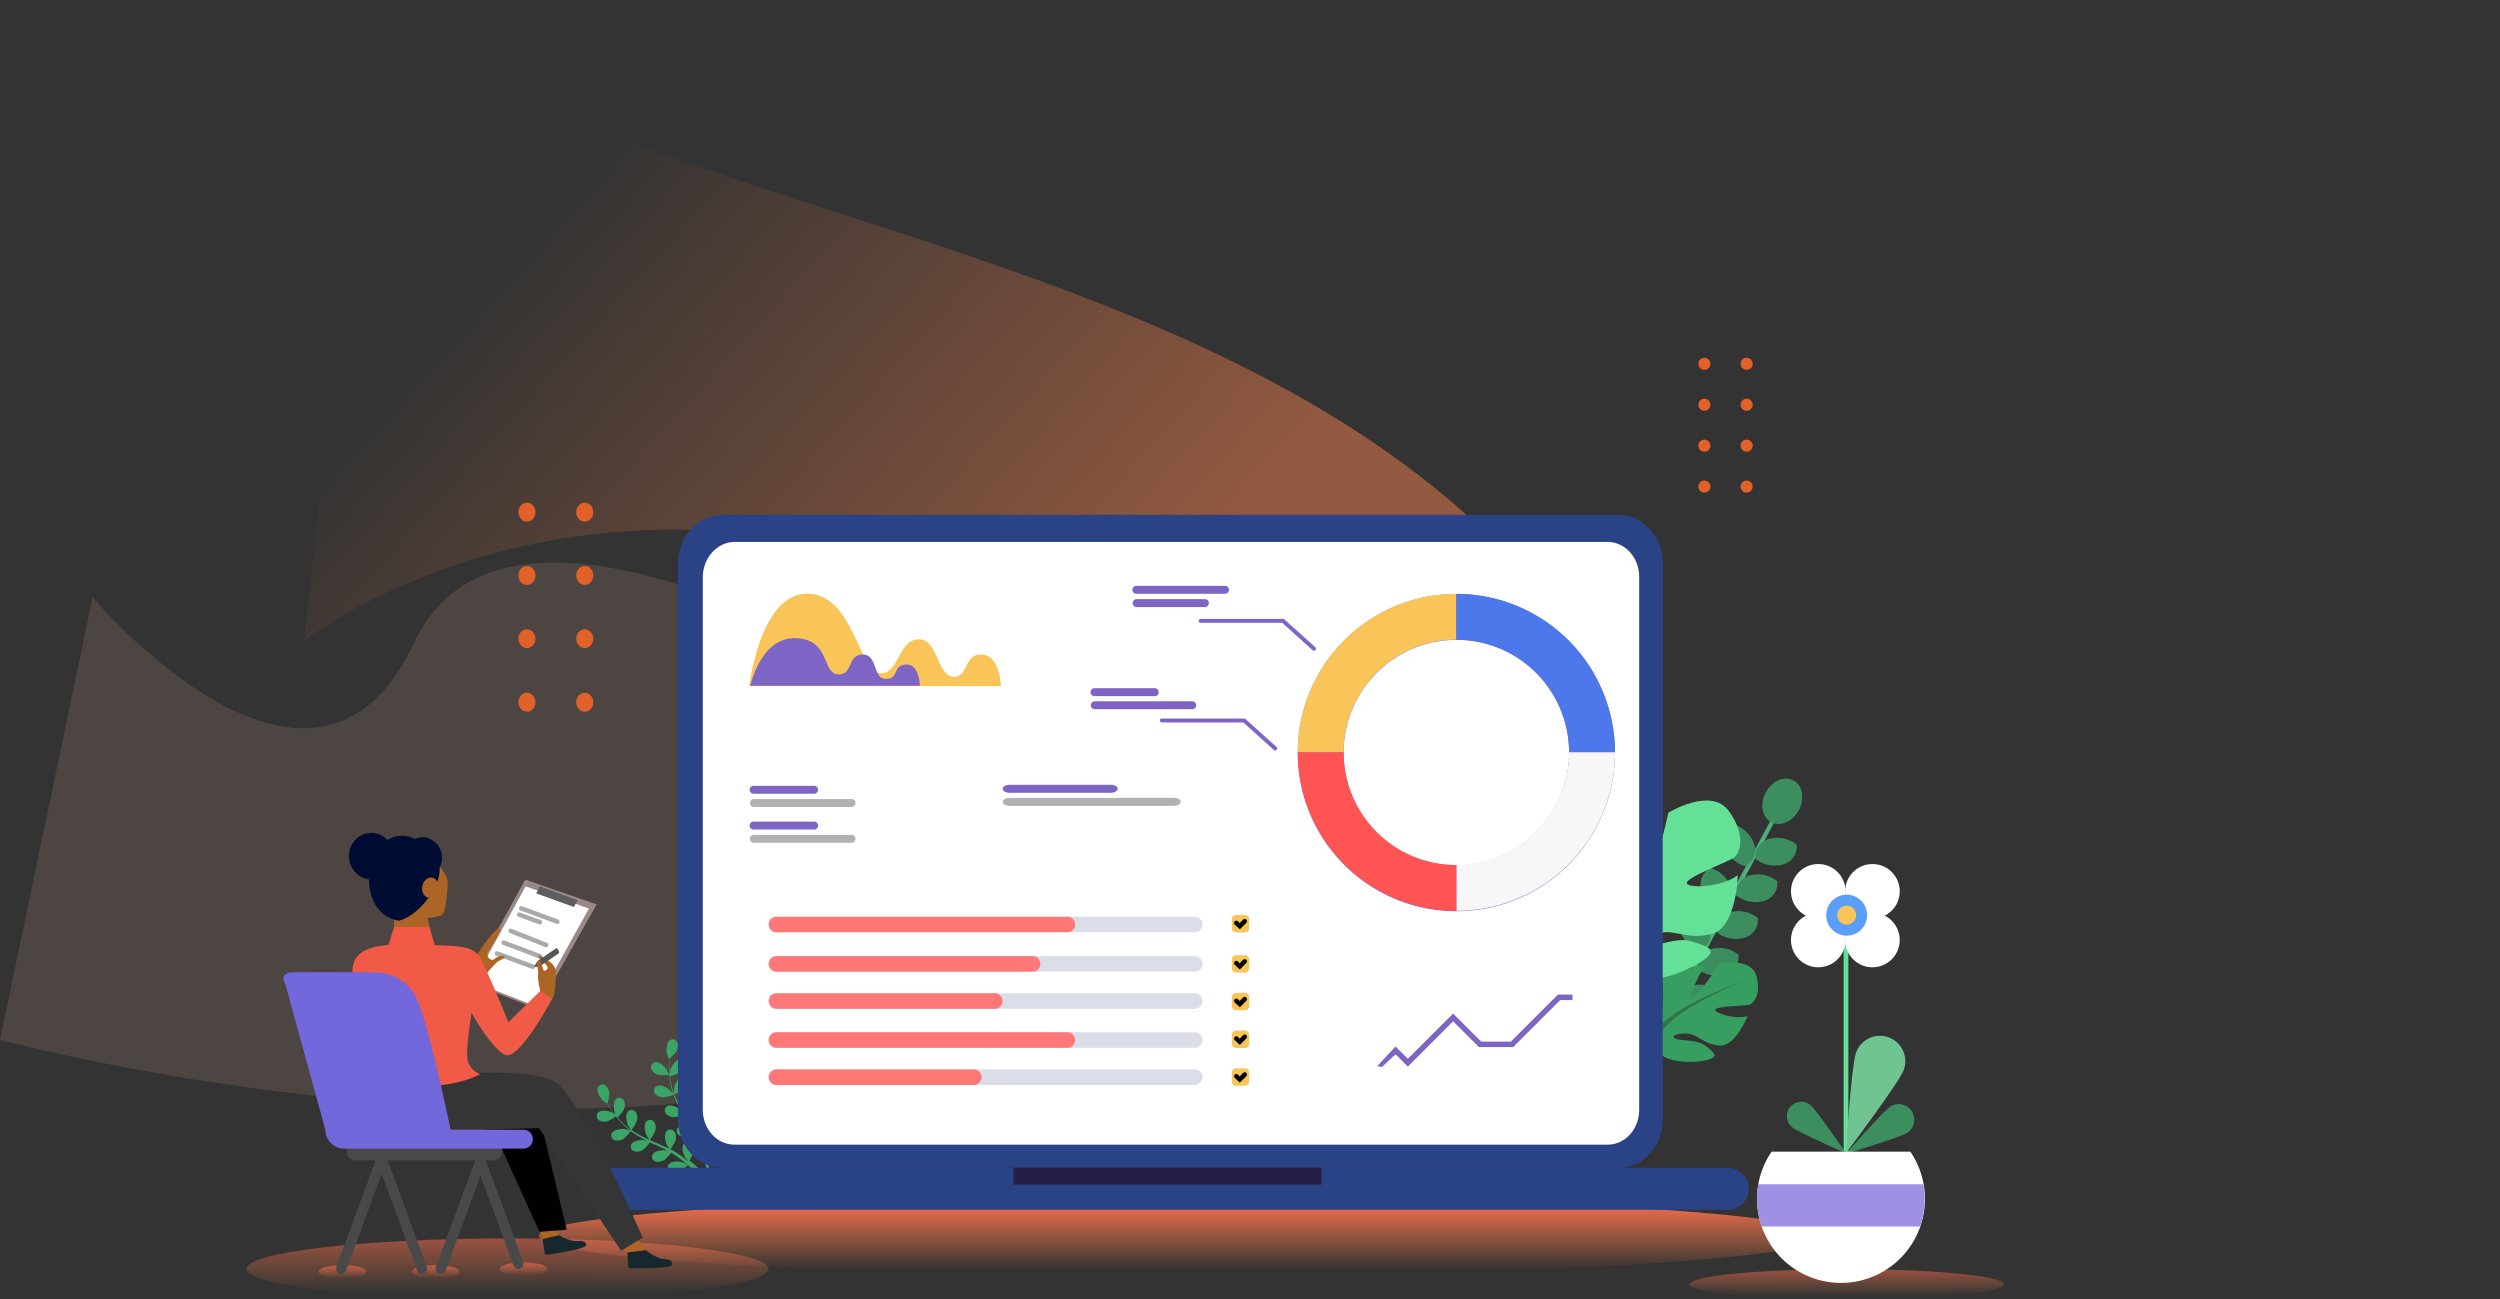 <svg xmlns="http://www.w3.org/2000/svg" xmlns:xlink="http://www.w3.org/1999/xlink" width="546.969" height="284.305" viewBox="0 0 546.969 284.305">
  <rect x="0" y="0" width="546.969" height="284.305" fill="#333333" stroke="none"/>
  <defs>
    <linearGradient id="linear-gradient" x1="5.444" y1="-4.959" x2="5.197" y2="-3.741" gradientUnits="objectBoundingBox">
      <stop offset="0" stop-color="#fd9d6e" stop-opacity="0"/>
      <stop offset="1" stop-color="#fac5ac"/>
    </linearGradient>
    <linearGradient id="linear-gradient-2" x1="2.742" y1="-0.058" x2="2.438" y2="0.57" gradientUnits="objectBoundingBox">
      <stop offset="0" stop-color="#ff6e50"/>
      <stop offset="1" stop-color="#fff" stop-opacity="0"/>
    </linearGradient>
    <linearGradient id="linear-gradient-3" x1="0.772" y1="0.813" x2="0.114" y2="0.5" gradientUnits="objectBoundingBox">
      <stop offset="0" stop-color="#ff8450"/>
      <stop offset="1" stop-color="#ff8548" stop-opacity="0"/>
    </linearGradient>
    <linearGradient id="linear-gradient-4" x1="-0.208" x2="-0.207" y2="0.919" gradientUnits="objectBoundingBox">
      <stop offset="0.049" stop-color="#ff6e50"/>
      <stop offset="1" stop-color="#ff8548" stop-opacity="0"/>
    </linearGradient>
    <linearGradient id="linear-gradient-5" x1="-1.242" y1="0.02" x2="-1.24" y2="0.903" gradientUnits="objectBoundingBox">
      <stop offset="0.011" stop-color="#ff6e50" stop-opacity="0.502"/>
      <stop offset="1" stop-color="#ff8548" stop-opacity="0"/>
    </linearGradient>
    <linearGradient id="linear-gradient-6" x1="0.49" y1="0.195" x2="0.516" y2="0.987" xlink:href="#linear-gradient-5"/>
    <linearGradient id="linear-gradient-7" x1="0.488" y1="0.199" x2="0.514" y2="0.99" xlink:href="#linear-gradient-5"/>
    <linearGradient id="linear-gradient-8" x1="0.491" y1="0.199" x2="0.517" y2="0.99" xlink:href="#linear-gradient-5"/>
    <linearGradient id="linear-gradient-9" x1="-2.392" y1="0.01" x2="-2.39" y2="0.905" xlink:href="#linear-gradient-5"/>
  </defs>
  <g id="Group_3152" data-name="Group 3152" transform="translate(-118.667 -4466.695)">
    <g id="SIEM" transform="translate(118.667 4465.695)">
      <g id="Group_3079" data-name="Group 3079" transform="translate(0 1)">
        <path id="Path_5574" data-name="Path 5574" d="M190.987,321.1c-27.2-14.1-83.782-41.207-100.365-5.68-22.1,47.3-70.351-9.949-70.351-9.949L0,402.312s164.331,44.358,247.492-18.9C259.8,374.039,218.183,335.2,190.987,321.1Z" transform="translate(0 -174.802)" opacity="0.129" fill="url(#linear-gradient)"/>
        <path id="Path_5575" data-name="Path 5575" d="M686.532,332.564C628.494,321.247,571.284,257.9,566.6,260.721c0,0,67.615,10.613,103.516-6.053S755.639,148.5,755.639,148.5L878.68,255.29S766.086,348.069,686.532,332.564Z" transform="translate(-331.711 -87.353)" fill="url(#linear-gradient-2)"/>
        <path id="Path_5576" data-name="Path 5576" d="M425.6,124.041s-82.331,10.323-151.438-3.814S160.7,141.121,160.7,141.121L174.878,1C228.936,49.255,357.035,50.954,425.6,124.041Z" transform="translate(-94.08 -1)" opacity="0.471" fill="url(#linear-gradient-3)"/>
      </g>
      <ellipse id="Ellipse_203" data-name="Ellipse 203" cx="140.453" cy="8.789" rx="140.453" ry="8.789" transform="translate(117.859 262.67)" fill="url(#linear-gradient-4)"/>
      <g id="Group_3110" data-name="Group 3110" transform="translate(127.809 113.636)">
        <g id="Group_3080" data-name="Group 3080" transform="translate(227.915 56.17)">
          <path id="Path_5577" data-name="Path 5577" d="M899.761,430.515l-.746-.414-15.878,29.351L872.4,480.345l.746.415Z" transform="translate(-866.462 -421.018)" fill="#4db078"/>
          <path id="Path_5578" data-name="Path 5578" d="M929.278,443.4a6.783,6.783,0,0,1,6.135,1.244,4.046,4.046,0,0,1-2.9,4.311,6.783,6.783,0,0,1-6.135-1.244A4.09,4.09,0,0,1,929.278,443.4Z" transform="translate(-898.052 -428.639)" fill="#3d8e5e"/>
          <path id="Path_5579" data-name="Path 5579" d="M919.078,462.7a6.783,6.783,0,0,1,6.135,1.244,4.046,4.046,0,0,1-2.9,4.311,6.76,6.76,0,0,1-6.135-1.244A4.1,4.1,0,0,1,919.078,462.7Z" transform="translate(-892.08 -439.938)" fill="#3d8e5e"/>
          <path id="Path_5580" data-name="Path 5580" d="M908.778,482.1a6.783,6.783,0,0,1,6.135,1.244,4.046,4.046,0,0,1-2.9,4.311,6.783,6.783,0,0,1-6.135-1.244A4.148,4.148,0,0,1,908.778,482.1Z" transform="translate(-886.051 -451.296)" fill="#3d8e5e"/>
          <path id="Path_5581" data-name="Path 5581" d="M898.578,501.5a6.783,6.783,0,0,1,6.135,1.244,4.046,4.046,0,0,1-2.9,4.311,6.784,6.784,0,0,1-6.136-1.244A4.075,4.075,0,0,1,898.578,501.5Z" transform="translate(-880.078 -462.653)" fill="#3d8e5e"/>
          <path id="Path_5582" data-name="Path 5582" d="M888.279,520.9a6.783,6.783,0,0,1,6.135,1.244,4.046,4.046,0,0,1-2.9,4.311,6.76,6.76,0,0,1-6.135-1.244A4.119,4.119,0,0,1,888.279,520.9Z" transform="translate(-874.049 -474.011)" fill="#3d8e5e"/>
          <ellipse id="Ellipse_204" data-name="Ellipse 204" cx="5.182" cy="4.104" rx="5.182" ry="4.104" transform="translate(28.155 9.138) rotate(-61.849)" fill="#3d8e5e"/>
          <path id="Path_5583" data-name="Path 5583" d="M876.288,503.3a6.785,6.785,0,0,1,4.519,4.353,4.062,4.062,0,0,1-1.948,4.809,6.785,6.785,0,0,1-4.519-4.353A4.015,4.015,0,0,1,876.288,503.3Z" transform="translate(-867.49 -463.872)" fill="#3d8e5e"/>
          <path id="Path_5584" data-name="Path 5584" d="M859.5,521.7a4.454,4.454,0,0,1,2.985,2.9,2.684,2.684,0,0,1-1.285,3.192,4.454,4.454,0,0,1-2.985-2.9A2.637,2.637,0,0,1,859.5,521.7Z" transform="translate(-858.077 -474.645)" fill="#3d8e5e"/>
          <path id="Path_5585" data-name="Path 5585" d="M888.288,480.6a6.785,6.785,0,0,1,4.519,4.353,4.062,4.062,0,0,1-1.948,4.809,6.785,6.785,0,0,1-4.519-4.353A4.015,4.015,0,0,1,888.288,480.6Z" transform="translate(-874.515 -450.583)" fill="#3d8e5e"/>
          <path id="Path_5586" data-name="Path 5586" d="M899.688,459.1a6.786,6.786,0,0,1,4.519,4.353,4.062,4.062,0,0,1-1.948,4.809,6.785,6.785,0,0,1-4.519-4.353A4.035,4.035,0,0,1,899.688,459.1Z" transform="translate(-881.189 -437.996)" fill="#3d8e5e"/>
          <path id="Path_5587" data-name="Path 5587" d="M911.888,436.1a6.785,6.785,0,0,1,4.519,4.353,4.062,4.062,0,0,1-1.948,4.809,6.786,6.786,0,0,1-4.519-4.353A4.015,4.015,0,0,1,911.888,436.1Z" transform="translate(-888.332 -424.531)" fill="#3d8e5e"/>
        </g>
        <g id="Group_3081" data-name="Group 3081" transform="translate(2.743 114.749)">
          <path id="Path_5588" data-name="Path 5588" d="M317.356,589.482a8.846,8.846,0,0,0,1.99-1.244s-.953-.622-1.036-.663c-.746-.373-2.446-.622-3.109.042a1.147,1.147,0,0,0,.166,1.658A2.419,2.419,0,0,0,317.356,589.482Z" transform="translate(-314.918 -571.572)" fill="#3aa566"/>
          <path id="Path_5589" data-name="Path 5589" d="M342.154,577.44l-2.073,1.658a.152.152,0,0,0-.041-.124c-.166-.829-.456-1.99-.871-3.358-.124-.456-.249-.912-.415-1.368a7.247,7.247,0,0,0,1.907-1.285,2.443,2.443,0,0,0,.622-1.865,1.116,1.116,0,0,0-1.451-.829c-.871.332-1.327,1.948-1.285,2.819,0,.042.083.58.124.912-.083-.207-.124-.373-.207-.58-.124-.415-.29-.788-.415-1.2l-.249-.622a4.193,4.193,0,0,0-.29-.622,11.594,11.594,0,0,0-.746-1.41,7.985,7.985,0,0,0,2.031-.953,2.24,2.24,0,0,0,.871-1.741,1.094,1.094,0,0,0-1.285-1.036c-.912.166-1.617,1.741-1.7,2.57v.995c-.166-.29-.332-.58-.5-.829-.5-.788-.995-1.617-1.534-2.4a7.2,7.2,0,0,1-.456-.746,7.493,7.493,0,0,0,2.114-.995,2.24,2.24,0,0,0,.871-1.741,1.093,1.093,0,0,0-1.285-1.036c-.912.166-1.617,1.741-1.7,2.57v1.161l-.995-1.617a19.284,19.284,0,0,1-1.119-2.28,7.343,7.343,0,0,0,2.114-.995,2.24,2.24,0,0,0,.871-1.741,1.093,1.093,0,0,0-1.285-1.036c-.912.166-1.617,1.741-1.7,2.57v1.161c0-.041-.041-.083-.041-.124a14.629,14.629,0,0,1-.7-2.446c-.083-.456-.166-.912-.207-1.327a7.428,7.428,0,0,0,2.156-.746,2.514,2.514,0,0,0,1.078-1.658,1.088,1.088,0,0,0-1.161-1.161c-.953.083-1.783,1.534-1.99,2.363a7.467,7.467,0,0,0-.083.871c0-.207-.042-.415-.042-.58-.041-.7-.083-1.368-.083-1.948v-.912a7.658,7.658,0,0,0,1.575-1.658,2.173,2.173,0,0,0,.166-1.948,1.1,1.1,0,0,0-1.575-.5c-.788.5-.871,2.2-.663,3.026a5.7,5.7,0,0,0,.456,1.119h0c0,.249-.041.539-.041.871,0,.58,0,1.244.041,1.948s.124,1.492.249,2.322a12.021,12.021,0,0,0,.663,2.529v.042c-.166-.207-.663-.829-.7-.871-.622-.58-2.114-1.368-2.943-.912a1.124,1.124,0,0,0-.373,1.617,2.421,2.421,0,0,0,1.783.829,8.326,8.326,0,0,0,2.28-.539,15.616,15.616,0,0,0,1.119,2.4,13.989,13.989,0,0,0,.788,1.327,1.24,1.24,0,0,1-.29-.373c-.622-.58-2.114-1.368-2.943-.912a1.123,1.123,0,0,0-.373,1.617,2.423,2.423,0,0,0,1.783.829,7.406,7.406,0,0,0,2.2-.539c.083.166.207.332.29.5.5.829.995,1.617,1.451,2.446a8.761,8.761,0,0,1,.456.871,2.083,2.083,0,0,1-.249-.332c-.622-.58-2.114-1.368-2.943-.912a1.123,1.123,0,0,0-.373,1.617,2.421,2.421,0,0,0,1.783.829,7.849,7.849,0,0,0,2.156-.5,6.092,6.092,0,0,1,.415.912l.249.622.249.622c.124.373.249.788.373,1.2.083.249.166.539.249.788-.166-.29-.5-.829-.539-.871a4.225,4.225,0,0,0-1.783-1.285c-.042-.083-.124-.124-.166-.166a1.082,1.082,0,0,0-1.658.124c-.58.746-.041,2.363.456,3.068.041.042.373.456.622.7l-.5-.373c-.332-.249-.663-.5-.995-.788-.166-.124-.373-.249-.539-.373s-.373-.249-.58-.373a15.406,15.406,0,0,0-1.41-.788,8.9,8.9,0,0,0,1.161-1.907,2.285,2.285,0,0,0-.249-1.948,1.147,1.147,0,0,0-1.658-.166c-.663.663-.373,2.322,0,3.109.041.042.373.539.539.829a8.276,8.276,0,0,0-.871-.415c-.871-.415-1.741-.788-2.612-1.161-.249-.124-.539-.249-.788-.373a6.99,6.99,0,0,0,1.2-1.99,2.285,2.285,0,0,0-.249-1.948,1.147,1.147,0,0,0-1.658-.166c-.663.663-.373,2.321,0,3.109.042.041.5.788.622.953-.58-.249-1.161-.539-1.741-.829a21.9,21.9,0,0,1-2.2-1.285,7.344,7.344,0,0,0,1.2-1.99,2.285,2.285,0,0,0-.249-1.948,1.147,1.147,0,0,0-1.658-.166c-.663.663-.373,2.322,0,3.109.041.042.539.829.663.995-.042-.041-.083-.041-.124-.083a12.815,12.815,0,0,1-1.948-1.658c-.332-.332-.622-.663-.912-.995a7.966,7.966,0,0,0,1.409-1.824,2.287,2.287,0,0,0-.041-1.948,1.114,1.114,0,0,0-1.617-.332c-.746.58-.622,2.28-.332,3.068a5.809,5.809,0,0,0,.373.746c-.124-.166-.249-.29-.373-.456-.456-.58-.829-1.119-1.119-1.575a5.806,5.806,0,0,0-.5-.746,9.825,9.825,0,0,0,.415-2.239,2.346,2.346,0,0,0-.912-1.741,1.131,1.131,0,0,0-1.617.456c-.373.87.5,2.322,1.119,2.9.041.042.995.7.995.7h0a7.213,7.213,0,0,0,.456.746c.332.5.663,1.036,1.119,1.617a14.173,14.173,0,0,0,1.492,1.783,19.409,19.409,0,0,0,1.907,1.741h.041c-.249-.083-.995-.332-1.078-.332-.829-.166-2.529.042-2.985.871a1.106,1.106,0,0,0,.58,1.534,2.474,2.474,0,0,0,1.948-.29,8.763,8.763,0,0,0,1.575-1.7c.7.5,1.451.953,2.239,1.41.456.249.912.456,1.368.7a2.567,2.567,0,0,0-.456-.125c-.829-.166-2.529.042-2.985.871a1.106,1.106,0,0,0,.58,1.534,2.474,2.474,0,0,0,1.948-.29,7.881,7.881,0,0,0,1.534-1.658c.166.083.373.166.539.249.871.415,1.741.788,2.57,1.2.29.166.58.29.871.456a1.774,1.774,0,0,0-.414-.124c-.829-.166-2.529.041-2.985.87a1.106,1.106,0,0,0,.58,1.534,2.474,2.474,0,0,0,1.948-.29,6.707,6.707,0,0,0,1.492-1.617c.29.166.58.332.829.5.166.124.373.249.539.373s.373.249.539.373c.332.249.663.539.995.788a7.262,7.262,0,0,1,.622.539c-.29-.166-.871-.415-.912-.456-.788-.29-2.487-.373-3.068.414a1.094,1.094,0,0,0,.373,1.617,2.449,2.449,0,0,0,1.948,0,7.456,7.456,0,0,0,1.824-1.451c.332.29.663.58.995.829,1.078.953,1.907,1.782,2.487,2.363l.29.29L336.6,582.29m2.031-6.55c.373,1.368.622,2.529.788,3.358.042.166.042.29.083.456l-.042.042a2.5,2.5,0,0,1-.332-.332c-.622-.58-1.492-1.41-2.57-2.322a13.291,13.291,0,0,0-1.119-.912c.042-.083.373-.7.622-1.285a7.651,7.651,0,0,0,2.239-.207A10.182,10.182,0,0,0,338.63,575.74Z" transform="translate(-315.132 -549.497)" fill="#3aa566"/>
          <path id="Path_5590" data-name="Path 5590" d="M347.51,564.342s-.456-1.036-.5-1.119c-.415-.746-1.7-1.866-2.612-1.658a1.15,1.15,0,0,0-.788,1.492,2.361,2.361,0,0,0,1.492,1.244A9.412,9.412,0,0,0,347.51,564.342Z" transform="translate(-331.681 -556.547)" fill="#3aa566"/>
        </g>
        <g id="Group_3086" data-name="Group 3086" transform="translate(214.534 62.512)">
          <g id="Group_3083" data-name="Group 3083" transform="translate(14.752 35.393)">
            <path id="Path_5591" data-name="Path 5591" d="M865.661,525.628s-6.426-3.482-3.524-8.374c0,0,2.322-3.026,4.892-3.814,0,0-1.244,7.255.124,7.379,1.368.166.829-8.167.829-8.167s6.674-3.316,9.286-3.109c0,0-4.063,7.089-2.695,6.923,1.368-.207,5.928-7.379,5.928-7.379s6.882-1.368,8.042,2.695-.58,6.136-1.617,6.384c-.995.249-7.545.29-7.379,1.119s4.6,2.156,7.089,1.327c0,0-2.612,6.757-6.177,6.467s-4.726-2.487-6.923-2.612-3.814.5-2.695,1.078,4.85.124,6.633,1.617c1.824,1.492,3.275,2.4-.041,3.151s-9.245.373-10.488-2.156Z" transform="translate(-861.385 -508.865)" fill="#369e61"/>
            <g id="Group_3082" data-name="Group 3082" transform="translate(1.125 4.243)">
              <path id="Path_5592" data-name="Path 5592" d="M889.208,519.1s-17.743,6.011-19.692,12.52a13.473,13.473,0,0,1-1.617,6.218v1.285s1.824-4.353,2.819-4.975C870.719,534.149,866.656,528.593,889.208,519.1Z" transform="translate(-866.324 -519.1)" fill="#30744e"/>
              <path id="Path_5593" data-name="Path 5593" d="M865.675,563.162a11.74,11.74,0,0,0-1.036,9.286l.7-.207s-.746-5.6.622-8.416C867.333,560.964,865.675,563.162,865.675,563.162Z" transform="translate(-864.099 -544.424)" fill="#65e097"/>
            </g>
          </g>
          <g id="Group_3085" data-name="Group 3085">
            <path id="Path_5594" data-name="Path 5594" d="M835.625,458.4s-11.317-1.658-9.659-10.364c0,0,1.824-5.679,5.1-8.208,0,0,2.073,11.317,4.146,10.779,2.073-.5-3.192-12.437-3.192-12.437s8-8.457,11.981-9.576c0,0-2.114,12.644-.249,11.608,1.907-.995,4.726-14.054,4.726-14.054s9.328-5.721,13.224-.373,2.446,9.328,1.078,10.24c-1.327.953-10.944,4.477-10.24,5.638s7.918.663,11.11-1.824c0,0-.207,11.317-5.6,12.81s-8.25-1.119-11.566-.124-5.348,2.778-3.4,3.026,7.172-2.4,10.654-1.2c3.441,1.2,6.094,1.783,1.617,4.6-4.477,2.86-13.39,5.555-16.541,2.487Z" transform="translate(-825.8 -423.491)" fill="#65e097"/>
            <g id="Group_3084" data-name="Group 3084" transform="translate(9.813 5.932)">
              <path id="Path_5595" data-name="Path 5595" d="M871.661,437.8s-22.8,18.406-22.179,28.978a21.232,21.232,0,0,1,.995,9.991l.7,1.866s.29-7.379,1.451-8.83C852.633,469.845,843.678,463.876,871.661,437.8Z" transform="translate(-849.47 -437.8)" fill="#65e097"/>
              <path id="Path_5596" data-name="Path 5596" d="M851.52,529.525a18.31,18.31,0,0,0,3.441,14.178l.912-.663s-4.146-7.794-3.607-12.727C852.8,525.42,851.52,529.525,851.52,529.525Z" transform="translate(-850.512 -490.556)" fill="#65e097"/>
            </g>
          </g>
        </g>
        <g id="Group_3109" data-name="Group 3109">
          <g id="Group_3088" data-name="Group 3088">
            <g id="Group_3087" data-name="Group 3087">
              <path id="Path_5597" data-name="Path 5597" d="M563.67,415.557H367.418c-5.306,0-9.618-4.767-9.618-10.613V283.4c0-5.928,4.353-10.7,9.7-10.7H563.629c5.306,0,9.618,4.767,9.618,10.613V404.986C573.288,410.831,568.976,415.557,563.67,415.557Z" transform="translate(-337.279 -272.7)" fill="#2a4386"/>
              <path id="Path_5598" data-name="Path 5598" d="M568.893,418.871H377.823c-3.814,0-6.923-3.4-6.923-7.628V294.752c0-4.27,3.151-7.752,7.006-7.752H568.852c3.814,0,6.923,3.4,6.923,7.628V411.243C575.775,415.472,572.707,418.871,568.893,418.871Z" transform="translate(-344.949 -281.072)" fill="#fff"/>
              <path id="Path_5599" data-name="Path 5599" d="M558.984,626.5H312.446a4.627,4.627,0,0,1,0-9.2H558.984a4.627,4.627,0,0,1,0,9.2Z" transform="translate(-308.3 -474.443)" fill="#2a4386"/>
              <rect id="Rectangle_3923" data-name="Rectangle 3923" width="67.366" height="3.69" transform="translate(93.939 142.857)" fill="#251f47"/>
            </g>
          </g>
          <g id="Group_3108" data-name="Group 3108" transform="translate(36.108 15.546)">
            <g id="Group_3089" data-name="Group 3089" transform="translate(0.124 51.571)">
              <path id="Path_5600" data-name="Path 5600" d="M409.754,436.341H396.571a.871.871,0,1,1,0-1.741h13.183a.871.871,0,1,1,0,1.741Z" transform="translate(-395.7 -434.6)" fill="#7e64c4"/>
              <path id="Path_5601" data-name="Path 5601" d="M417.962,443.341H396.571a.871.871,0,0,1,0-1.741h21.391a.85.85,0,0,1,.871.871A.876.876,0,0,1,417.962,443.341Z" transform="translate(-395.7 -438.698)" fill="#b2b2b2"/>
            </g>
            <g id="Group_3090" data-name="Group 3090" transform="translate(0.124 43.736)">
              <path id="Path_5602" data-name="Path 5602" d="M409.754,417.441H396.571a.871.871,0,1,1,0-1.741h13.183a.871.871,0,1,1,0,1.741Z" transform="translate(-395.7 -415.7)" fill="#7e64c4"/>
              <path id="Path_5603" data-name="Path 5603" d="M417.962,424.441H396.571a.871.871,0,0,1,0-1.741h21.391a.85.85,0,0,1,.871.871A.876.876,0,0,1,417.962,424.441Z" transform="translate(-395.7 -419.798)" fill="#b2b2b2"/>
            </g>
            <g id="Group_3091" data-name="Group 3091" transform="translate(55.468 43.529)">
              <path id="Path_5604" data-name="Path 5604" d="M552.871,416.941H530.692c-.829,0-1.492-.373-1.492-.871s.663-.871,1.492-.871h22.179c.829,0,1.492.373,1.492.871C554.322,416.527,553.659,416.941,552.871,416.941Z" transform="translate(-529.2 -415.2)" fill="#7e64c4"/>
              <path id="Path_5605" data-name="Path 5605" d="M566.676,423.841H530.692c-.829,0-1.492-.373-1.492-.871s.663-.871,1.492-.871h35.984c.829,0,1.492.373,1.492.871C568.127,423.427,567.464,423.841,566.676,423.841Z" transform="translate(-529.2 -419.24)" fill="#b2b2b2"/>
            </g>
            <g id="Group_3092" data-name="Group 3092" transform="translate(83.865)">
              <path id="Path_5606" data-name="Path 5606" d="M617.931,311.941h-19.36a.871.871,0,1,1,0-1.741h19.36a.85.85,0,0,1,.87.871A.876.876,0,0,1,617.931,311.941Z" transform="translate(-597.7 -310.2)" fill="#7e64c4"/>
              <path id="Path_5607" data-name="Path 5607" d="M613.536,318.941H598.571a.871.871,0,0,1,0-1.741h14.966a.85.85,0,0,1,.871.871A.876.876,0,0,1,613.536,318.941Z" transform="translate(-597.7 -314.298)" fill="#7e64c4"/>
              <path id="Path_5608" data-name="Path 5608" d="M633.056,328.471h17.826l6.674,6.011a.441.441,0,0,0,.58-.663l-6.923-6.218H633.056a.46.46,0,0,0-.456.456.487.487,0,0,0,.456.415Z" transform="translate(-618.132 -320.387)" fill="#7e64c4"/>
            </g>
            <g id="Group_3093" data-name="Group 3093" transform="translate(74.704 22.386)">
              <path id="Path_5609" data-name="Path 5609" d="M589.654,365.941H576.471a.871.871,0,1,1,0-1.741h13.183a.871.871,0,0,1,0,1.741Z" transform="translate(-575.6 -364.2)" fill="#7e64c4"/>
              <path id="Path_5610" data-name="Path 5610" d="M597.862,372.841H576.471a.871.871,0,0,1,0-1.741h21.391a.871.871,0,0,1,0,1.741Z" transform="translate(-575.6 -368.24)" fill="#7e64c4"/>
              <path id="Path_5611" data-name="Path 5611" d="M612.556,381.071h17.826l6.674,6.011a.441.441,0,0,0,.58-.663l-6.923-6.218H612.556a.46.46,0,0,0-.456.456.528.528,0,0,0,.456.415Z" transform="translate(-596.969 -373.567)" fill="#7e64c4"/>
            </g>
            <g id="Group_3095" data-name="Group 3095" transform="translate(120.015 1.741)">
              <path id="Path_5612" data-name="Path 5612" d="M719.6,314.5a34.7,34.7,0,1,0,34.7,34.7A34.713,34.713,0,0,0,719.6,314.5Zm0,59.365A24.666,24.666,0,1,1,744.265,349.2,24.646,24.646,0,0,1,719.6,373.865Z" transform="translate(-684.9 -314.459)" fill="#7e64c4"/>
              <g id="Group_3094" data-name="Group 3094">
                <path id="Path_5613" data-name="Path 5613" d="M719.6,314.4a34.713,34.713,0,0,0-34.7,34.7h10.032A24.646,24.646,0,0,1,719.6,324.432Z" transform="translate(-684.9 -314.4)" fill="#fac558"/>
                <path id="Path_5614" data-name="Path 5614" d="M768.6,314.4a34.713,34.713,0,0,1,34.7,34.7H793.266A24.646,24.646,0,0,0,768.6,324.432Z" transform="translate(-733.901 -314.4)" fill="#4d78eb"/>
                <path id="Path_5615" data-name="Path 5615" d="M768.6,432.7A34.713,34.713,0,0,0,803.3,398H793.266A24.646,24.646,0,0,1,768.6,422.666Z" transform="translate(-733.901 -363.343)" fill="#f7f7f7"/>
                <path id="Path_5616" data-name="Path 5616" d="M719.6,432.7A34.712,34.712,0,0,1,684.9,398h10.032A24.646,24.646,0,0,0,719.6,422.666Z" transform="translate(-684.9 -363.343)" fill="#fe5454"/>
              </g>
            </g>
            <g id="Group_3106" data-name="Group 3106" transform="translate(4.27 72.009)">
              <g id="Group_3096" data-name="Group 3096" transform="translate(0 8.996)">
                <path id="Path_5617" data-name="Path 5617" d="M498.893,509H407.4a1.681,1.681,0,0,1-1.7-1.7h0a1.681,1.681,0,0,1,1.7-1.7h91.493a1.681,1.681,0,0,1,1.7,1.7h0A1.681,1.681,0,0,1,498.893,509Z" transform="translate(-405.7 -505.6)" fill="#dbdde9"/>
                <path id="Path_5618" data-name="Path 5618" d="M463.407,509H407.4a1.681,1.681,0,0,1-1.7-1.7h0a1.681,1.681,0,0,1,1.7-1.7h56.007a1.681,1.681,0,0,1,1.7,1.7h0A1.656,1.656,0,0,1,463.407,509Z" transform="translate(-405.7 -505.6)" fill="#ff7776"/>
              </g>
              <g id="Group_3097" data-name="Group 3097" transform="translate(0 17.121)">
                <path id="Path_5619" data-name="Path 5619" d="M498.893,528.6H407.4a1.681,1.681,0,0,1-1.7-1.7h0a1.681,1.681,0,0,1,1.7-1.7h91.493a1.681,1.681,0,0,1,1.7,1.7h0A1.707,1.707,0,0,1,498.893,528.6Z" transform="translate(-405.7 -525.2)" fill="#dbdde9"/>
                <path id="Path_5620" data-name="Path 5620" d="M455.157,528.6H407.4a1.681,1.681,0,0,1-1.7-1.7h0a1.681,1.681,0,0,1,1.7-1.7h47.757a1.681,1.681,0,0,1,1.7,1.7h0A1.681,1.681,0,0,1,455.157,528.6Z" transform="translate(-405.7 -525.2)" fill="#ff7776"/>
              </g>
              <g id="Group_3098" data-name="Group 3098" transform="translate(0 25.661)">
                <path id="Path_5621" data-name="Path 5621" d="M498.893,549.2H407.4a1.681,1.681,0,0,1-1.7-1.7h0a1.681,1.681,0,0,1,1.7-1.7h91.493a1.681,1.681,0,0,1,1.7,1.7h0A1.681,1.681,0,0,1,498.893,549.2Z" transform="translate(-405.7 -545.8)" fill="#dbdde9"/>
                <path id="Path_5622" data-name="Path 5622" d="M471.035,549.2H407.4a1.681,1.681,0,0,1-1.7-1.7h0a1.681,1.681,0,0,1,1.7-1.7h63.635a1.681,1.681,0,0,1,1.7,1.7h0A1.681,1.681,0,0,1,471.035,549.2Z" transform="translate(-405.7 -545.8)" fill="#ff7776"/>
              </g>
              <g id="Group_3099" data-name="Group 3099" transform="translate(0 33.787)">
                <path id="Path_5623" data-name="Path 5623" d="M498.893,568.8H407.4a1.681,1.681,0,0,1-1.7-1.7h0a1.681,1.681,0,0,1,1.7-1.7h91.493a1.681,1.681,0,0,1,1.7,1.7h0A1.707,1.707,0,0,1,498.893,568.8Z" transform="translate(-405.7 -565.4)" fill="#dbdde9"/>
                <path id="Path_5624" data-name="Path 5624" d="M450.555,568.8H407.4a1.681,1.681,0,0,1-1.7-1.7h0a1.681,1.681,0,0,1,1.7-1.7h43.156a1.681,1.681,0,0,1,1.7,1.7h0A1.707,1.707,0,0,1,450.555,568.8Z" transform="translate(-405.7 -565.4)" fill="#ff7776"/>
              </g>
              <g id="Group_3100" data-name="Group 3100" transform="translate(101.318 8.789)">
                <path id="Path_5625" data-name="Path 5625" d="M652.961,508.914h-1.907a.938.938,0,0,1-.953-.953v-1.907a.938.938,0,0,1,.953-.953h1.907a.938.938,0,0,1,.953.953v1.907A.938.938,0,0,1,652.961,508.914Z" transform="translate(-650.1 -505.1)" fill="#fac558"/>
                <path id="Path_5626" data-name="Path 5626" d="M652.5,508.773l.746.7,1.078-1.078" transform="translate(-651.505 -507.032)" fill="#fff" stroke="#000" stroke-linecap="round" stroke-miterlimit="10" stroke-width="1"/>
              </g>
              <g id="Group_3101" data-name="Group 3101" transform="translate(101.318 17.038)">
                <path id="Path_5627" data-name="Path 5627" d="M652.961,528.814h-1.907a.938.938,0,0,1-.953-.954v-1.907a.938.938,0,0,1,.953-.953h1.907a.938.938,0,0,1,.953.953v1.907A.938.938,0,0,1,652.961,528.814Z" transform="translate(-650.1 -525)" fill="#fac558"/>
                <path id="Path_5628" data-name="Path 5628" d="M652.5,528.673l.746.7,1.078-1.078" transform="translate(-651.505 -526.932)" fill="#fff" stroke="#000" stroke-linecap="round" stroke-miterlimit="10" stroke-width="1"/>
              </g>
              <g id="Group_3102" data-name="Group 3102" transform="translate(101.318 25.288)">
                <path id="Path_5629" data-name="Path 5629" d="M652.961,548.714h-1.907a.938.938,0,0,1-.953-.953v-1.907a.938.938,0,0,1,.953-.953h1.907a.938.938,0,0,1,.953.953v1.907A.938.938,0,0,1,652.961,548.714Z" transform="translate(-650.1 -544.9)" fill="#fac558"/>
                <path id="Path_5630" data-name="Path 5630" d="M652.5,548.573l.746.7,1.078-1.078" transform="translate(-651.505 -546.832)" fill="#fff" stroke="#000" stroke-linecap="round" stroke-miterlimit="10" stroke-width="1"/>
              </g>
              <g id="Group_3103" data-name="Group 3103" transform="translate(0 0.373)">
                <path id="Path_5631" data-name="Path 5631" d="M498.893,488.2H407.4a1.681,1.681,0,0,1-1.7-1.7h0a1.681,1.681,0,0,1,1.7-1.7h91.493a1.681,1.681,0,0,1,1.7,1.7h0A1.681,1.681,0,0,1,498.893,488.2Z" transform="translate(-405.7 -484.8)" fill="#dbdde9"/>
                <path id="Path_5632" data-name="Path 5632" d="M471.035,488.2H407.4a1.681,1.681,0,0,1-1.7-1.7h0a1.681,1.681,0,0,1,1.7-1.7h63.635a1.681,1.681,0,0,1,1.7,1.7h0A1.681,1.681,0,0,1,471.035,488.2Z" transform="translate(-405.7 -484.8)" fill="#ff7776"/>
              </g>
              <g id="Group_3104" data-name="Group 3104" transform="translate(101.318)">
                <path id="Path_5633" data-name="Path 5633" d="M652.961,487.714h-1.907a.938.938,0,0,1-.953-.953v-1.907a.938.938,0,0,1,.953-.953h1.907a.938.938,0,0,1,.953.953v1.907A.938.938,0,0,1,652.961,487.714Z" transform="translate(-650.1 -483.9)" fill="#fac558"/>
                <path id="Path_5634" data-name="Path 5634" d="M652.5,487.573l.746.7,1.078-1.078" transform="translate(-651.505 -485.832)" fill="#fff" stroke="#000" stroke-linecap="round" stroke-miterlimit="10" stroke-width="1"/>
              </g>
              <g id="Group_3105" data-name="Group 3105" transform="translate(101.318 33.538)">
                <path id="Path_5635" data-name="Path 5635" d="M652.961,568.614h-1.907a.938.938,0,0,1-.953-.953v-1.907a.938.938,0,0,1,.953-.953h1.907a.938.938,0,0,1,.953.953v1.907A.938.938,0,0,1,652.961,568.614Z" transform="translate(-650.1 -564.8)" fill="#fac558"/>
                <path id="Path_5636" data-name="Path 5636" d="M652.5,568.473l.746.7,1.078-1.078" transform="translate(-651.505 -566.732)" fill="#fff" stroke="#000" stroke-linecap="round" stroke-miterlimit="10" stroke-width="1"/>
              </g>
            </g>
            <path id="Path_5637" data-name="Path 5637" d="M769.541,525.9h-3.192l-10.281,10.281h-6.509l-6.135-6.135-9.908,9.908-2.695-2.695L726.8,541.57l1.078.166,2.943-2.778,2.695,2.695,9.908-9.908,5.638,5.638h7.5L766.846,527.1h2.695Z" transform="translate(-589.415 -436.48)" fill="#7e64c4"/>
            <g id="Group_3107" data-name="Group 3107" transform="translate(0 1.699)">
              <path id="Path_5638" data-name="Path 5638" d="M395.4,334.488s2.446-20.313,12.727-20.189c10.323.124,11.11,17.536,16.251,17.412,3.773-.083,3.773-7.5,8.125-7.421,4.353.041,3.98,8.291,7.752,8.208,3.151-.083,2.114-4.892,5.8-4.892,4.394,0,4.394,6.923,4.394,6.923H395.4Z" transform="translate(-395.4 -314.299)" fill="#fac558"/>
              <path id="Path_5639" data-name="Path 5639" d="M396,348.2s2.239-10.654,9.949-10.405,5.6,7.877,9.369,7.918c3.275,0,1.783-4.311,5.306-4.353,3.316,0,2.073,5.348,5.016,5.348,3.109,0,1.244-3.151,4.643-3.151,2.695,0,2.819,4.643,2.819,4.643Z" transform="translate(-395.751 -328.051)" fill="#7e64c4"/>
            </g>
          </g>
        </g>
      </g>
      <g id="Group_3133" data-name="Group 3133" transform="translate(53.976 182.328)">
        <ellipse id="Ellipse_205" data-name="Ellipse 205" cx="57.085" cy="6.674" rx="57.085" ry="6.674" transform="translate(0 89.628)" fill="url(#linear-gradient-5)"/>
        <g id="Group_3132" data-name="Group 3132" transform="translate(8.053 0)">
          <g id="Group_3123" data-name="Group 3123" transform="translate(13.378)">
            <g id="Group_3113" data-name="Group 3113" transform="translate(18.533 53.369)">
              <g id="Group_3111" data-name="Group 3111" transform="translate(39.798 34.02)">
                <path id="Path_5640" data-name="Path 5640" d="M326.87,649.2l4.229,6.3-4.311.124-4.187-5.431Z" transform="translate(-322.6 -649.2)" fill="#ad6525"/>
                <path id="Path_5641" data-name="Path 5641" d="M331.1,661.3l4.1-.5a9.312,9.312,0,0,0,3.316,1.865c1.368.207,2.4.166,2.4,1.244,0,.953-7.255.871-9.2.829a.46.46,0,0,1-.456-.456Z" transform="translate(-327.576 -655.991)" fill="#16272e"/>
              </g>
              <g id="Group_3112" data-name="Group 3112" transform="translate(23.547 33.191)">
                <path id="Path_5642" data-name="Path 5642" d="M287.214,647.2l2.156,4.685-3.814.829L283.4,647.2Z" transform="translate(-283.4 -647.2)" fill="#ad6525"/>
                <path id="Path_5643" data-name="Path 5643" d="M286.3,653.729l3.648-.829a8.854,8.854,0,0,0,3.441,1.285c1.327,0,2.321-.207,2.487.829.124.871-6.757,1.907-8.581,2.156a.428.428,0,0,1-.5-.373Z" transform="translate(-285.098 -650.537)" fill="#16272e"/>
              </g>
              <path id="Path_5644" data-name="Path 5644" d="M228.4,568.926s20.065-1.244,26.117,2.57-2.114,8.747-2.114,8.747h0l5.306,22.179-5.97.456-9.411-20.769-13.349.539Z" transform="translate(-227.654 -568.071)" fill="#000100"/>
              <path id="Path_5645" data-name="Path 5645" d="M226.6,567.993s21.433-2.57,27.485,1.2,19.194,34.035,19.194,34.035l-4.726,2.86L250.6,579.269h0l-11.773.29,1.741,1.575-13.349.539Z" transform="translate(-226.6 -567.138)" fill="#353535"/>
            </g>
            <g id="Group_3122" data-name="Group 3122" transform="translate(0)">
              <g id="Group_3118" data-name="Group 3118" transform="translate(27.198 11.11)">
                <g id="Group_3117" data-name="Group 3117">
                  <g id="Group_3116" data-name="Group 3116">
                    <g id="Group_3114" data-name="Group 3114">
                      <path id="Path_5646" data-name="Path 5646" d="M259.812,465.2l15.629,5.431-12.934,22.884L247.5,487.669Z" transform="translate(-247.5 -465.2)" fill="#9b8989"/>
                      <path id="Path_5647" data-name="Path 5647" d="M261.242,468.8l13.846,4.85-11.815,21.308L249.8,489.694Z" transform="translate(-248.847 -467.308)" fill="#fff"/>
                      <path id="Path_5648" data-name="Path 5648" d="M291.25,473.319,283,470.334l.746-1.534,8.291,3.026Z" transform="translate(-268.283 -467.308)" fill="#5e5e5e"/>
                      <line id="Line_693" data-name="Line 693" x2="7.877" y2="2.902" transform="translate(11.442 6.301)" fill="none" stroke="#aaa" stroke-linecap="round" stroke-miterlimit="10" stroke-width="1"/>
                      <line id="Line_694" data-name="Line 694" x2="7.835" y2="2.943" transform="translate(7.586 13.805)" fill="none" stroke="#aaa" stroke-linecap="round" stroke-miterlimit="10" stroke-width="1"/>
                      <line id="Line_695" data-name="Line 695" x2="7.835" y2="2.902" transform="translate(6.135 16.168)" fill="none" stroke="#aaa" stroke-linecap="round" stroke-miterlimit="10" stroke-width="1"/>
                      <line id="Line_696" data-name="Line 696" x2="4.519" y2="1.658" transform="translate(10.986 7.669)" fill="none" stroke="#aaa" stroke-linecap="round" stroke-miterlimit="10" stroke-width="1"/>
                      <line id="Line_697" data-name="Line 697" x2="7.752" y2="3.068" transform="translate(9.12 11.235)" fill="none" stroke="#aaa" stroke-linecap="round" stroke-miterlimit="10" stroke-width="1"/>
                    </g>
                    <g id="Group_3115" data-name="Group 3115" transform="translate(14.178 15.007)">
                      <path id="Path_5649" data-name="Path 5649" d="M286.5,508.968c.249-.332-.456-1.783-1.119-2.156-.663-.332-1.492-1.534-.995-1.617a5.654,5.654,0,0,1,2.57,1.865C287.122,507.517,286.5,508.968,286.5,508.968Z" transform="translate(-283.184 -503.62)" fill="#ad6525"/>
                      <path id="Path_5650" data-name="Path 5650" d="M282.571,508.1l-.871,1.285,1.036.041,1.161-.912Z" transform="translate(-281.7 -505.323)" fill="#565656"/>
                      <path id="Path_5651" data-name="Path 5651" d="M283.8,504.178l4.063-2.778c.29,0,.829.871.5,1.161l-3.938,2.695Z" transform="translate(-282.929 -501.4)" fill="#565656"/>
                      <path id="Path_5652" data-name="Path 5652" d="M284.146,514.59s-.788-3.151-.456-4.1c.083-.207.083.207,0,0l-.29-2.114a.907.907,0,0,1,.332-.7c.456-.29,1.078,2.2,1.078,2.2s.249.332.746-.166c.5-.539.083-1.99.083-1.99a3.376,3.376,0,0,1,1.409,1.161,4.01,4.01,0,0,1,.456.912c0-.953.166,5.514-.788,6.343C285.846,516.829,284.146,514.59,284.146,514.59Z" transform="translate(-282.695 -505.055)" fill="#ad6525"/>
                    </g>
                  </g>
                </g>
                <path id="Path_5653" data-name="Path 5653" d="M252.631,497.188a.93.93,0,0,0,1.534.041c.539-.5,1.99-.663,1.99-.249,0,.373-1.327.788-1.658,1.119-.373.332-2.736,2.943-2.736,2.943l-2.86-2.4a35.626,35.626,0,0,1,2.363-3.9,24.932,24.932,0,0,1,3.524-4.146c.207.124.622.456.166,1.285s-2.653,4.27-2.653,4.27A2.115,2.115,0,0,0,252.631,497.188Z" transform="translate(-248.32 -480.067)" fill="#ad6525"/>
              </g>
              <g id="Group_3121" data-name="Group 3121">
                <g id="Group_3120" data-name="Group 3120">
                  <path id="Path_5654" data-name="Path 5654" d="M217.037,449s-.622,1.824.166,2.86,2.446,3.068,2.487,4.187-.207,6.923-1.327,7.462a9.339,9.339,0,0,1-3.068.58l.829,3.524L208,469.355v-5.431l1.617-10.82Z" transform="translate(-197.178 -444.606)" fill="#ad6525"/>
                  <g id="Group_3119" data-name="Group 3119">
                    <path id="Path_5655" data-name="Path 5655" d="M210.2,449.048h0a4.543,4.543,0,0,0-1.907-6.177,3.61,3.61,0,0,0-3.441-.083s-3.855-2.363-7.628,1.492-3.772,15.09,4.063,16.375C205.147,459.826,210.537,453.608,210.2,449.048Z" transform="translate(-189.433 -440.549)" fill="#000c33"/>
                    <ellipse id="Ellipse_206" data-name="Ellipse 206" cx="4.933" cy="5.099" rx="4.933" ry="5.099" transform="translate(0 2.037) rotate(-11.918)" fill="#000c33"/>
                  </g>
                  <ellipse id="Ellipse_207" data-name="Ellipse 207" cx="2.239" cy="1.783" rx="2.239" ry="1.783" transform="matrix(0.191, -0.982, 0.982, 0.191, 16.56, 14.742)" fill="#ad6525"/>
                </g>
              </g>
              <path id="Path_5656" data-name="Path 5656" d="M205.424,490.2h7.711l1.534,5.141L203.6,496Z" transform="translate(-194.602 -468.726)" fill="#f25a47"/>
              <path id="Path_5657" data-name="Path 5657" d="M196.3,499.6c11.981.124,15.795-.042,17.411,2.57,1.658,2.612,6.384,14.385,6.384,14.385l7.006-6.882,2.57,1.741s-7.3,13.846-10.405,12.23c-3.109-1.658-7.213-9.12-7.213-9.12s-1.451,8.416-.829,10.571a4.55,4.55,0,0,0,2.695,2.819c-5.348,2.861-14.385,3.109-23.754,3.109,0,0,4.85-3.607,5.389-7.877s-8.706-12.23-9.41-15.836C185.1,501.836,188.419,499.514,196.3,499.6Z" transform="translate(-184.271 -474.226)" fill="#f05a46"/>
            </g>
          </g>
          <g id="Group_3131" data-name="Group 3131" transform="translate(0 31.368)">
            <ellipse id="Ellipse_208" data-name="Ellipse 208" cx="5.223" cy="1.451" rx="5.223" ry="1.451" transform="translate(47.291 63.483)" fill="url(#linear-gradient-6)"/>
            <ellipse id="Ellipse_209" data-name="Ellipse 209" cx="5.223" cy="1.451" rx="5.223" ry="1.451" transform="translate(28.056 64.063)" fill="url(#linear-gradient-7)"/>
            <ellipse id="Ellipse_210" data-name="Ellipse 210" cx="5.223" cy="1.451" rx="5.223" ry="1.451" transform="translate(7.701 64.063)" fill="url(#linear-gradient-8)"/>
            <g id="Group_3130" data-name="Group 3130" transform="translate(11.489 37.946)">
              <g id="Group_3126" data-name="Group 3126" transform="translate(8.996 1.053)">
                <g id="Group_3124" data-name="Group 3124" transform="translate(21.06)">
                  <line id="Line_698" data-name="Line 698" x2="8.706" y2="23.671" transform="translate(1.145 1.145)" fill="#494949"/>
                  <path id="Path_5658" data-name="Path 5658" d="M259.689,634.074a1.211,1.211,0,0,0,.373-.083,1.137,1.137,0,0,0,.663-1.451l-8.706-23.671a1.128,1.128,0,1,0-2.114.788l8.706,23.671A1.162,1.162,0,0,0,259.689,634.074Z" transform="translate(-249.839 -608.139)" fill="#494949"/>
                </g>
                <g id="Group_3125" data-name="Group 3125" transform="translate(0 1.119)">
                  <line id="Line_699" data-name="Line 699" x2="8.706" y2="23.671" transform="translate(1.145 1.145)" fill="#494949"/>
                  <path id="Path_5659" data-name="Path 5659" d="M208.889,636.774a1.213,1.213,0,0,0,.373-.083,1.137,1.137,0,0,0,.663-1.451l-8.706-23.671a1.128,1.128,0,1,0-2.114.788l8.706,23.671A1.142,1.142,0,0,0,208.889,636.774Z" transform="translate(-199.039 -610.839)" fill="#494949"/>
                </g>
              </g>
              <g id="Group_3129" data-name="Group 3129" transform="translate(0 2.172)">
                <g id="Group_3127" data-name="Group 3127">
                  <line id="Line_700" data-name="Line 700" x1="8.664" y2="23.671" transform="translate(1.103 1.145)" fill="#494949"/>
                  <path id="Path_5660" data-name="Path 5660" d="M178.442,636.774a1.212,1.212,0,0,1-.373-.083,1.137,1.137,0,0,1-.663-1.451l8.706-23.671a1.128,1.128,0,1,1,2.114.788l-8.706,23.671A1.142,1.142,0,0,1,178.442,636.774Z" transform="translate(-177.339 -610.839)" fill="#494949"/>
                </g>
                <g id="Group_3128" data-name="Group 3128" transform="translate(21.806)">
                  <line id="Line_701" data-name="Line 701" x1="8.664" y2="23.671" transform="translate(1.103 1.145)" fill="#494949"/>
                  <path id="Path_5661" data-name="Path 5661" d="M231.042,636.774a1.212,1.212,0,0,1-.373-.083,1.137,1.137,0,0,1-.663-1.451l8.706-23.671a1.128,1.128,0,1,1,2.114.788l-8.706,23.671A1.142,1.142,0,0,1,231.042,636.774Z" transform="translate(-229.939 -610.839)" fill="#494949"/>
                </g>
              </g>
              <path id="Path_5662" data-name="Path 5662" d="M184.883,608.834h30.346a1.769,1.769,0,0,0,1.783-1.783V605.6H183.1v1.451A1.8,1.8,0,0,0,184.883,608.834Z" transform="translate(-180.712 -605.6)" fill="#494949"/>
            </g>
            <path id="Path_5663" data-name="Path 5663" d="M151.563,514.122c3.068-.124,18.282,0,18.282,0a10.071,10.071,0,0,1,9.12,6.177c2.695,6.384,7.213,28.231,7.213,28.231H202.1a2.073,2.073,0,1,1,0,4.146H162.922a4.158,4.158,0,0,1-4.146-4.146l-8.789-31.963S148.5,514.246,151.563,514.122Z" transform="translate(-149.624 -514.067)" fill="#7267db"/>
          </g>
        </g>
      </g>
      <g id="Group_3141" data-name="Group 3141" transform="translate(369.663 190.039)">
        <ellipse id="Ellipse_211" data-name="Ellipse 211" cx="34.367" cy="3.316" rx="34.367" ry="3.316" transform="translate(0 88.633)" fill="url(#linear-gradient-9)"/>
        <g id="Group_3140" data-name="Group 3140" transform="translate(14.758)">
          <g id="Group_3139" data-name="Group 3139">
            <g id="Group_3135" data-name="Group 3135" transform="translate(0 10.405)">
              <rect id="Rectangle_3924" data-name="Rectangle 3924" width="1.036" height="52.525" transform="translate(18.945)" fill="#65e097"/>
              <g id="Group_3134" data-name="Group 3134" transform="translate(6.53 27.176)">
                <path id="Path_5664" data-name="Path 5664" d="M986.844,555.135c-1.078,2.86-12.644,18.2-12.644,18.2s1.161-19.153,2.239-22.055a5.548,5.548,0,1,1,10.405,3.855Z" transform="translate(-961.287 -547.653)" fill="#70c492"/>
                <path id="Path_5665" data-name="Path 5665" d="M987.649,590.02c-1.575.995-13.349,4.56-13.349,4.56s8.084-9.328,9.7-10.323a3.406,3.406,0,0,1,4.684,1.036A3.455,3.455,0,0,1,987.649,590.02Z" transform="translate(-961.346 -568.775)" fill="#3d8e5e"/>
                <path id="Path_5666" data-name="Path 5666" d="M948.212,583.2c1.327,1.119,7.794,10.571,7.794,10.571s-10.447-4.6-11.815-5.721a3.156,3.156,0,0,1-.415-4.436A3.19,3.19,0,0,1,948.212,583.2Z" transform="translate(-943.052 -568.05)" fill="#3d8e5e"/>
              </g>
              <path id="Path_5667" data-name="Path 5667" d="M930.492,608.8a18.146,18.146,0,0,0-3.192,10.364A18.365,18.365,0,1,0,960.838,608.8Z" transform="translate(-927.3 -556.275)" fill="#fff"/>
              <path id="Path_5668" data-name="Path 5668" d="M962.952,635.245a17.93,17.93,0,0,0,.995-6.011,16.466,16.466,0,0,0-.29-3.234H927.59a16.758,16.758,0,0,0-.29,3.234,19.036,19.036,0,0,0,.995,6.011Z" transform="translate(-927.3 -566.345)" fill="#9f8fe5"/>
            </g>
            <g id="Group_3138" data-name="Group 3138" transform="translate(7.421)">
              <circle id="Ellipse_212" data-name="Ellipse 212" cx="5.97" cy="5.97" r="5.97" fill="#fff"/>
              <g id="Group_3136" data-name="Group 3136" transform="translate(11.856)">
                <circle id="Ellipse_213" data-name="Ellipse 213" cx="5.97" cy="5.97" r="5.97" fill="#fff"/>
                <circle id="Ellipse_214" data-name="Ellipse 214" cx="5.97" cy="5.97" r="5.97" transform="translate(0 10.654)" fill="#fff"/>
              </g>
              <circle id="Ellipse_215" data-name="Ellipse 215" cx="5.97" cy="5.97" r="5.97" transform="translate(0 10.654)" fill="#fff"/>
              <g id="Group_3137" data-name="Group 3137" transform="translate(7.711 6.716)">
                <circle id="Ellipse_216" data-name="Ellipse 216" cx="4.477" cy="4.477" r="4.477" fill="#5b9efa"/>
                <circle id="Ellipse_217" data-name="Ellipse 217" cx="2.073" cy="2.073" r="2.073" transform="translate(2.404 2.404)" fill="#fbc458"/>
              </g>
            </g>
          </g>
        </g>
      </g>
      <g id="Group_3144" data-name="Group 3144" transform="translate(371.569 79.269)">
        <g id="Group_3142" data-name="Group 3142">
          <circle id="Ellipse_218" data-name="Ellipse 218" cx="1.327" cy="1.327" r="1.327" fill="#e26129"/>
          <circle id="Ellipse_219" data-name="Ellipse 219" cx="1.327" cy="1.327" r="1.327" transform="translate(0 8.954)" fill="#e26129"/>
          <circle id="Ellipse_220" data-name="Ellipse 220" cx="1.327" cy="1.327" r="1.327" transform="translate(0 17.909)" fill="#e26129"/>
          <circle id="Ellipse_221" data-name="Ellipse 221" cx="1.327" cy="1.327" r="1.327" transform="translate(0 26.863)" fill="#e26129"/>
        </g>
        <g id="Group_3143" data-name="Group 3143" transform="translate(9.245)">
          <circle id="Ellipse_222" data-name="Ellipse 222" cx="1.327" cy="1.327" r="1.327" fill="#e26129"/>
          <circle id="Ellipse_223" data-name="Ellipse 223" cx="1.327" cy="1.327" r="1.327" transform="translate(0 8.954)" fill="#e26129"/>
          <circle id="Ellipse_224" data-name="Ellipse 224" cx="1.327" cy="1.327" r="1.327" transform="translate(0 17.909)" fill="#e26129"/>
          <circle id="Ellipse_225" data-name="Ellipse 225" cx="1.327" cy="1.327" r="1.327" transform="translate(0 26.863)" fill="#e26129"/>
        </g>
      </g>
      <g id="Group_3147" data-name="Group 3147" transform="translate(113.423 110.983)">
        <g id="Group_3145" data-name="Group 3145">
          <ellipse id="Ellipse_226" data-name="Ellipse 226" cx="1.866" cy="2.073" rx="1.866" ry="2.073" fill="#e26129"/>
          <ellipse id="Ellipse_227" data-name="Ellipse 227" cx="1.866" cy="2.073" rx="1.866" ry="2.073" transform="translate(0 13.846)" fill="#e26129"/>
          <ellipse id="Ellipse_228" data-name="Ellipse 228" cx="1.866" cy="2.073" rx="1.866" ry="2.073" transform="translate(0 27.693)" fill="#e26129"/>
          <ellipse id="Ellipse_229" data-name="Ellipse 229" cx="1.866" cy="2.073" rx="1.866" ry="2.073" transform="translate(0 41.58)" fill="#e26129"/>
        </g>
        <g id="Group_3146" data-name="Group 3146" transform="translate(12.644)">
          <ellipse id="Ellipse_230" data-name="Ellipse 230" cx="1.866" cy="2.073" rx="1.866" ry="2.073" fill="#e26129"/>
          <ellipse id="Ellipse_231" data-name="Ellipse 231" cx="1.866" cy="2.073" rx="1.866" ry="2.073" transform="translate(0 13.846)" fill="#e26129"/>
          <ellipse id="Ellipse_232" data-name="Ellipse 232" cx="1.866" cy="2.073" rx="1.866" ry="2.073" transform="translate(0 27.693)" fill="#e26129"/>
          <ellipse id="Ellipse_233" data-name="Ellipse 233" cx="1.866" cy="2.073" rx="1.866" ry="2.073" transform="translate(0 41.58)" fill="#e26129"/>
        </g>
      </g>
    </g>
  </g>
</svg>
